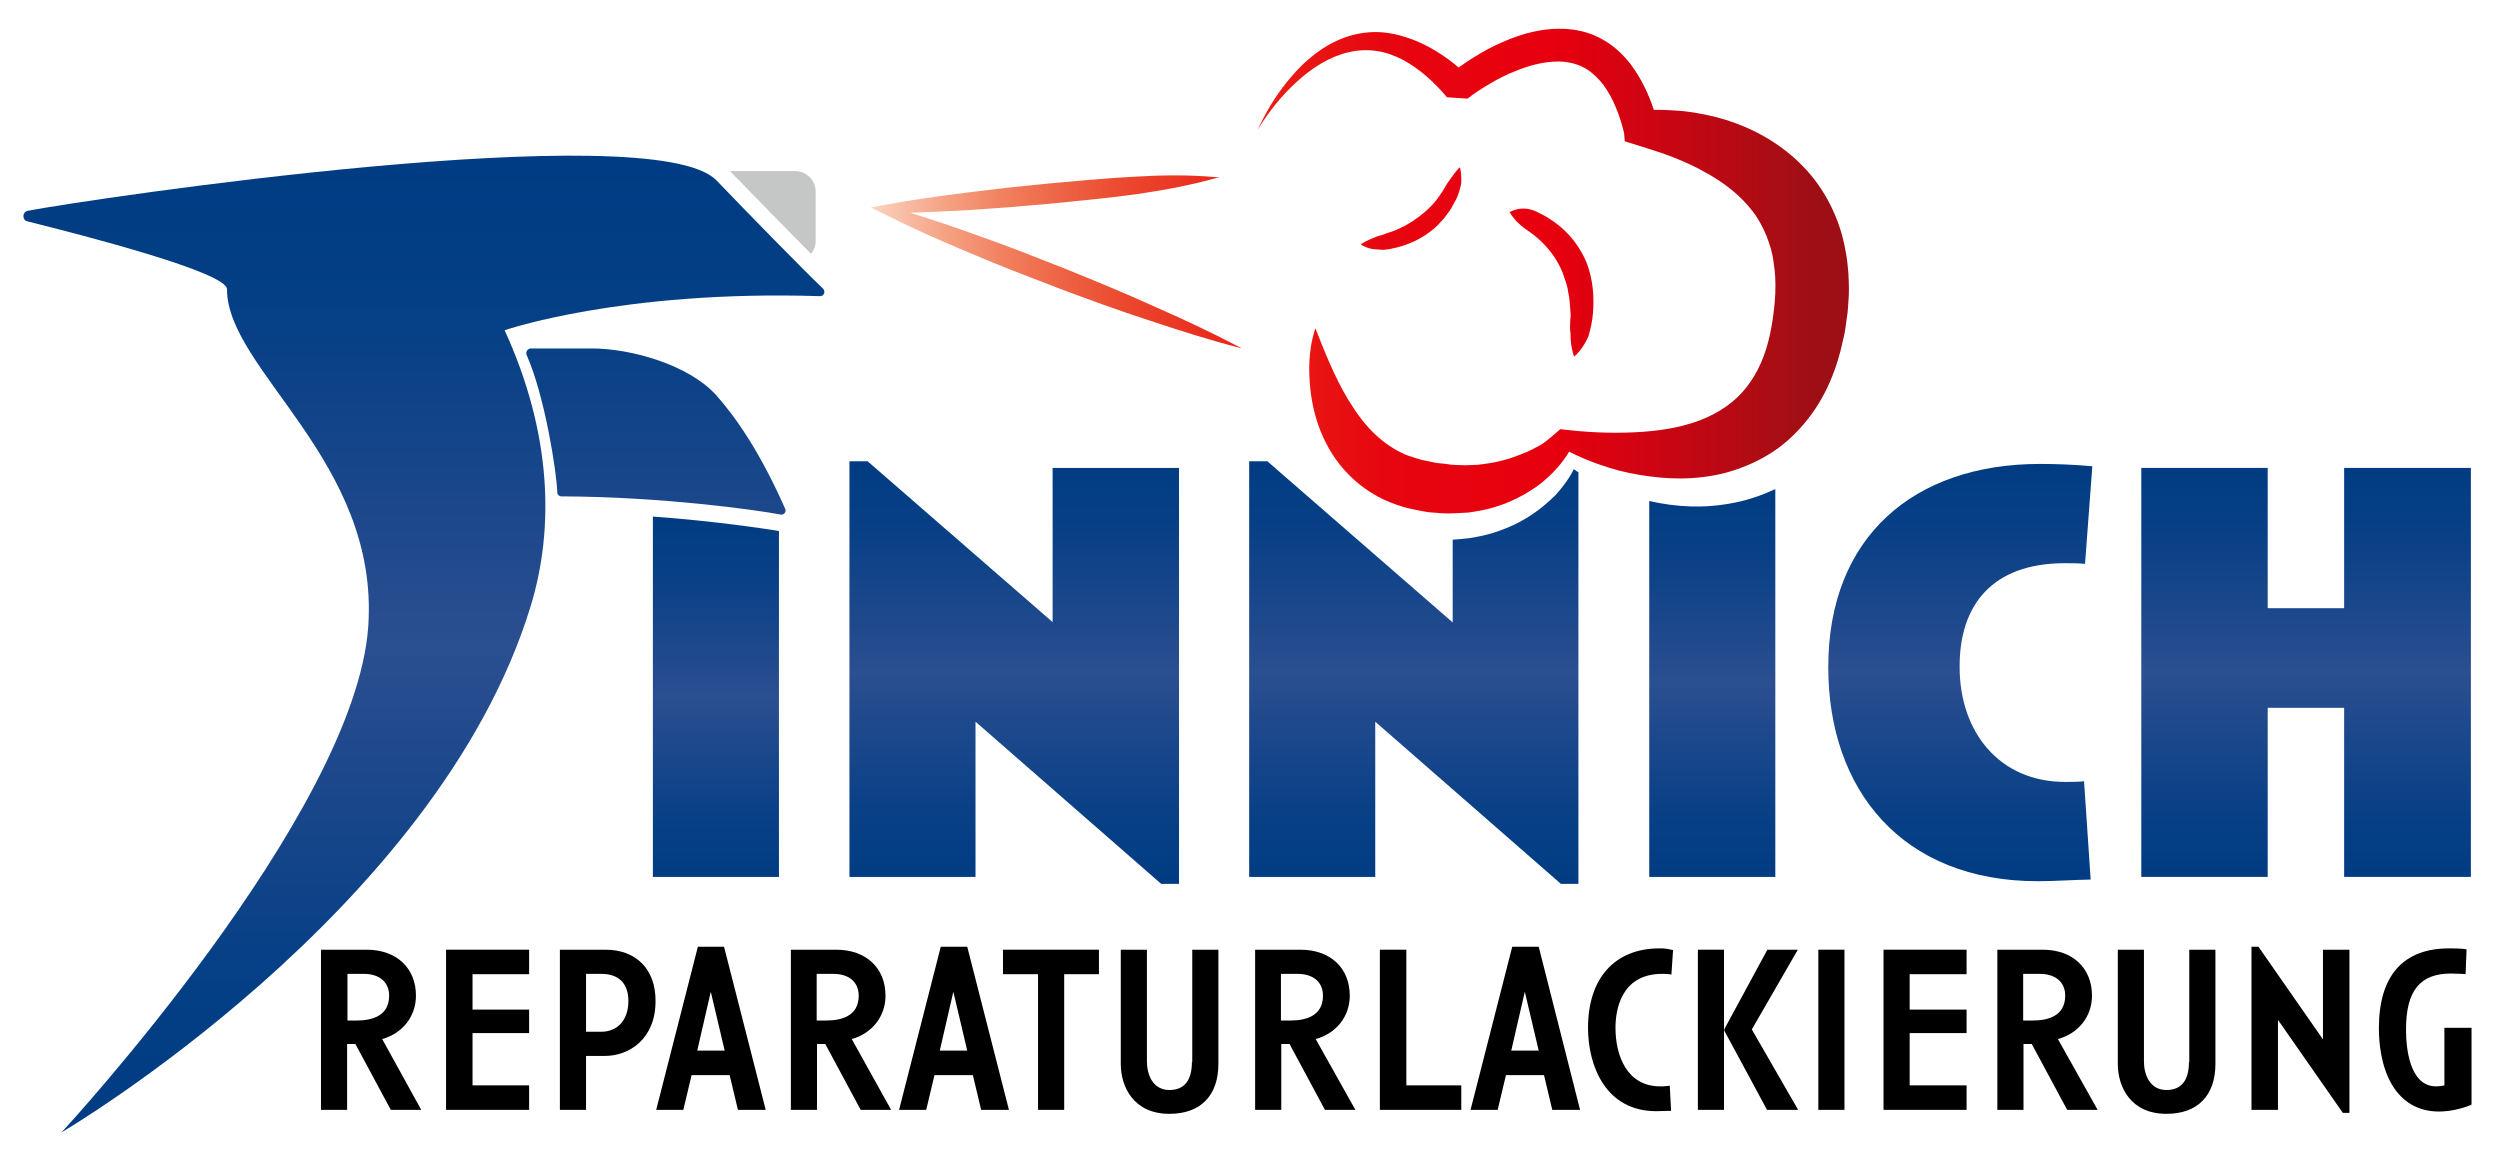 <?xml version="1.0" encoding="utf-8"?>
<!-- Generator: Adobe Illustrator 25.0.0, SVG Export Plug-In . SVG Version: 6.00 Build 0)  -->
<svg version="1.1" xmlns="http://www.w3.org/2000/svg" xmlns:xlink="http://www.w3.org/1999/xlink" x="0px" y="0px"
	 viewBox="0 0 755.5 347.2" style="enable-background:new 0 0 755.5 347.2;" xml:space="preserve">
<style type="text/css">
	.st0{fill:none;}
	.st1{fill:url(#SVGID_1_);}
	.st2{fill:url(#SVGID_2_);}
	.st3{fill:url(#SVGID_3_);}
	.st4{fill:url(#SVGID_4_);}
	.st5{fill:url(#SVGID_5_);}
	.st6{fill:url(#SVGID_6_);}
	.st7{fill:#C5C7C7;}
	.st8{fill:url(#SVGID_7_);}
	.st9{fill:url(#SVGID_8_);}
</style>
<g id="Ebene_1">
	<g>
		<polygon class="st0" points="163.7,105.4 163.7,105.4 163.7,105.4 		"/>
		<linearGradient id="SVGID_1_" gradientUnits="userSpaceOnUse" x1="216.347" y1="265.045" x2="216.347" y2="156.123">
			<stop  offset="0" style="stop-color:#003C83"/>
			<stop  offset="0.171" style="stop-color:#094086"/>
			<stop  offset="0.45" style="stop-color:#264C8F"/>
			<stop  offset="0.5" style="stop-color:#2B4F91"/>
			<stop  offset="0.55" style="stop-color:#264C8F"/>
			<stop  offset="0.829" style="stop-color:#094086"/>
			<stop  offset="1" style="stop-color:#003C83"/>
		</linearGradient>
		<path class="st1" d="M197.3,156.1V265h38.1V160.5c-0.1,0-0.3,0-0.4-0.1C231.2,159.8,216.4,157.5,197.3,156.1z"/>
		<linearGradient id="SVGID_2_" gradientUnits="userSpaceOnUse" x1="306.478" y1="267.063" x2="306.478" y2="139.43">
			<stop  offset="0" style="stop-color:#003C83"/>
			<stop  offset="0.171" style="stop-color:#094086"/>
			<stop  offset="0.45" style="stop-color:#264C8F"/>
			<stop  offset="0.5" style="stop-color:#2B4F91"/>
			<stop  offset="0.55" style="stop-color:#264C8F"/>
			<stop  offset="0.829" style="stop-color:#094086"/>
			<stop  offset="1" style="stop-color:#003C83"/>
		</linearGradient>
		<polygon class="st2" points="318.1,188 262.2,139.4 256.7,139.4 256.7,265 294.8,265 294.8,218.1 350.9,267.1 356.3,267.1 
			356.3,141.4 318.1,141.4 		"/>
		<linearGradient id="SVGID_3_" gradientUnits="userSpaceOnUse" x1="427.327" y1="267.063" x2="427.327" y2="139.43">
			<stop  offset="0" style="stop-color:#003C83"/>
			<stop  offset="0.171" style="stop-color:#094086"/>
			<stop  offset="0.45" style="stop-color:#264C8F"/>
			<stop  offset="0.5" style="stop-color:#2B4F91"/>
			<stop  offset="0.55" style="stop-color:#264C8F"/>
			<stop  offset="0.829" style="stop-color:#094086"/>
			<stop  offset="1" style="stop-color:#003C83"/>
		</linearGradient>
		<path class="st3" d="M475.6,141.8c-0.5,1-1,1.9-1.6,2.8c-0.8,1.2-1.7,2.4-2.6,3.5c-0.5,0.5-0.9,1.1-1.4,1.6l-1.6,1.5
			c-4.3,4-9.5,7.2-15.3,9.2c-2.9,1.1-5.8,1.7-8.9,2.2c-1.7,0.2-3.5,0.4-5.2,0.5v25L383,139.4h-5.5V265h38.1v-46.9l56.1,49h5.3V142.7
			c-0.1-0.1-0.3-0.2-0.4-0.2C476.3,142.3,476,142,475.6,141.8z"/>
		<linearGradient id="SVGID_4_" gradientUnits="userSpaceOnUse" x1="517.461" y1="265.045" x2="517.461" y2="147.805">
			<stop  offset="0" style="stop-color:#003C83"/>
			<stop  offset="0.171" style="stop-color:#094086"/>
			<stop  offset="0.45" style="stop-color:#264C8F"/>
			<stop  offset="0.5" style="stop-color:#2B4F91"/>
			<stop  offset="0.55" style="stop-color:#264C8F"/>
			<stop  offset="0.829" style="stop-color:#094086"/>
			<stop  offset="1" style="stop-color:#003C83"/>
		</linearGradient>
		<path class="st4" d="M498.4,151.4V265h38.1V147.8c-4.1,1.9-8.2,3.3-12.3,4.1C514.9,153.8,506.3,153.2,498.4,151.4z"/>
		<linearGradient id="SVGID_5_" gradientUnits="userSpaceOnUse" x1="592.37" y1="266.328" x2="592.37" y2="140.163">
			<stop  offset="0" style="stop-color:#003C83"/>
			<stop  offset="0.171" style="stop-color:#094086"/>
			<stop  offset="0.45" style="stop-color:#264C8F"/>
			<stop  offset="0.5" style="stop-color:#2B4F91"/>
			<stop  offset="0.55" style="stop-color:#264C8F"/>
			<stop  offset="0.829" style="stop-color:#094086"/>
			<stop  offset="1" style="stop-color:#003C83"/>
		</linearGradient>
		<path class="st5" d="M624,170.2c1.8,0,4,0,6.1,0.2l2.2-29.5c-5.7-0.5-10.8-0.7-15.8-0.7c-38.1,0-64,22-64,61.4
			c0,37.2,22.4,64.7,63.3,64.7c5.1,0,10.6-0.4,16-0.5l-2-29.7c-1.8,0.2-3.9,0.2-5.7,0.2c-20,0-31.9-15.2-31.9-34.7
			C592.1,182.9,602,170.2,624,170.2z"/>
		<linearGradient id="SVGID_6_" gradientUnits="userSpaceOnUse" x1="696.899" y1="265.045" x2="696.899" y2="141.446">
			<stop  offset="0" style="stop-color:#003C83"/>
			<stop  offset="0.171" style="stop-color:#094086"/>
			<stop  offset="0.45" style="stop-color:#264C8F"/>
			<stop  offset="0.5" style="stop-color:#2B4F91"/>
			<stop  offset="0.55" style="stop-color:#264C8F"/>
			<stop  offset="0.829" style="stop-color:#094086"/>
			<stop  offset="1" style="stop-color:#003C83"/>
		</linearGradient>
		<polygon class="st6" points="708.4,141.4 708.4,183.8 685.3,183.8 685.3,141.4 647.1,141.4 647.1,265 685.3,265 685.3,213.9 
			708.4,213.9 708.4,265 746.7,265 746.7,141.4 		"/>
		<path class="st7" d="M246.5,72.8V57.9c0-3.4-2.8-6.2-6.2-6.2h-19.7c7.9,8.1,17.5,18,24.5,25C246,75.6,246.5,74.3,246.5,72.8z"/>
		<linearGradient id="SVGID_7_" gradientUnits="userSpaceOnUse" x1="263.085" y1="81.974" x2="558.713" y2="81.974">
			<stop  offset="0" style="stop-color:#FBD5C3"/>
			<stop  offset="2.059856e-02" style="stop-color:#F9C6B0"/>
			<stop  offset="7.624190e-02" style="stop-color:#F5A284"/>
			<stop  offset="0.136" style="stop-color:#F1805F"/>
			<stop  offset="0.2" style="stop-color:#ED6142"/>
			<stop  offset="0.268" style="stop-color:#EB452C"/>
			<stop  offset="0.343" style="stop-color:#E92E1D"/>
			<stop  offset="0.427" style="stop-color:#E81A14"/>
			<stop  offset="0.53" style="stop-color:#E7050F"/>
			<stop  offset="0.7" style="stop-color:#E7000E"/>
			<stop  offset="0.779" style="stop-color:#D30312"/>
			<stop  offset="0.938" style="stop-color:#A60E15"/>
			<stop  offset="0.97" style="stop-color:#9D0E15"/>
		</linearGradient>
		<path class="st8" d="M367.1,53.5c0.4,0,0.8,0.1,1.3,0.1c-0.2,0.1-0.4,0.1-0.5,0.1c-8.1,2.3-16.3,3.8-24.6,5
			c-8.4,1.2-16.9,1.9-25.3,2.8l-12.7,1.1l-12.7,0.9c-5.8,0.3-11.7,0.6-17.5,0.8c6.7,2.1,13.3,4.3,19.9,6.7c4.6,1.6,9.1,3.3,13.6,5
			l13.5,5.3c8.9,3.6,17.9,7.3,26.7,11.3c8.4,3.7,16.8,7.6,25,11.9c0.4,0.2,0.8,0.4,1.2,0.6l0,0.1c-0.1,0-0.2-0.1-0.4-0.1
			c-9.3-2.4-18.4-5.3-27.4-8.3c-9.2-3-18.3-6.3-27.3-9.7l-13.5-5.2c-4.5-1.8-9-3.6-13.4-5.5c-8.9-3.7-17.7-7.6-26.4-12l-3.4-1.7
			l3.7-0.7c8.4-1.6,16.8-2.7,25.2-3.8l12.6-1.5l12.7-1.3c8.5-0.7,16.9-1.6,25.4-2C350.8,52.9,358.9,52.8,367.1,53.5z M395.7,113.7
			c0.2,4.9,1,9.9,2.7,14.8c1.7,4.8,4.3,9.6,8,13.7c3.7,4.1,8.4,7.5,13.7,9.6c1.3,0.5,2.6,1,4,1.4c0.7,0.2,1.3,0.4,2,0.5l1.9,0.4
			c1.3,0.3,2.6,0.5,3.8,0.7c1.3,0.1,2.6,0.2,3.9,0.3c1.3,0.1,2.6,0.1,4,0c1.3-0.1,2.7-0.1,4-0.2c2.6-0.4,5.3-0.8,7.8-1.6
			c5.1-1.5,9.9-4,14-7.1c3.5-2.8,6.4-5.9,8.7-9.7c3,1.5,6,2.8,9.2,3.9c3.9,1.4,7.8,2.4,12,3.1c8.2,1.4,17,1.7,26-0.6
			c4.4-1.2,8.9-3,13-5.5c4.2-2.5,7.9-5.9,11-9.6c6.3-7.5,9.8-16.5,11.6-25.2c0.6-2.2,0.8-4.4,1.1-6.5c0.4-2.1,0.4-4.4,0.6-6.6
			c0.1-2.2,0-4.5-0.1-6.8c-0.2-2.3-0.4-4.6-0.9-7c-1.6-9.3-6.1-18.6-12.9-25.5c-6.7-6.9-15-11.4-23.3-14c-4.2-1.3-8.4-2.1-12.6-2.6
			c-2.1-0.2-4.2-0.3-6.3-0.4c-1,0-1.9,0-2.8,0c-1.6-4.8-3.8-9.5-7.1-13.9c-2.2-2.8-4.9-5.4-8.1-7.2c-3.2-1.9-6.9-3-10.6-3.3
			c-7.3-0.6-14,1.3-19.9,3.9c-3,1.3-5.8,2.8-8.5,4.5c-1.7,1-3.2,2.1-4.8,3.2c-4.1-3.5-8.8-6.5-14-8.5c-3.3-1.2-6.8-2.1-10.3-2.2
			c-3.5-0.1-7.1,0.5-10.3,1.7c-6.5,2.4-11.7,6.8-15.9,11.7c-3.8,4.4-6.9,9.2-9.4,14.4c-0.3,0.6-0.6,1.2-0.9,1.8
			c0.1-0.2,0.2-0.4,0.4-0.6c3.2-5.2,7.1-10,11.5-14c4.6-4.2,9.9-7.6,15.6-8.9c2.8-0.7,5.7-0.8,8.5-0.4c2.8,0.4,5.5,1.4,8,2.7
			c5,2.7,9.4,6.7,13.3,11.3l6.2,0.4c2-1.6,4.5-3.2,6.9-4.6c2.4-1.4,4.9-2.7,7.5-3.7c5.1-2.1,10.4-3.3,15.1-2.8
			c2.4,0.3,4.5,1,6.5,2.2c1.9,1.2,3.6,2.9,5.1,4.8c2.9,4,4.9,9.1,6.2,14.5v0l0.2,2.5l4.8,1.5c1.5,0.5,3.3,1,5,1.6
			c1.7,0.5,3.4,1.2,5,1.8c3.3,1.3,6.4,2.7,9.4,4.4c5.9,3.2,10.9,7.2,14.4,11.8c1.8,2.3,3.1,4.8,4.2,7.4c1,2.6,1.9,5.3,2.2,8.3
			c1,5.8,0.5,12.4-0.6,18.9c-1.1,6.4-3.1,12.2-6.3,16.8c-3.1,4.7-7.5,8.3-13.2,10.9c-5.7,2.6-12.5,3.9-19.6,4.4
			c-7.1,0.5-14.7,0.3-22-0.5l-2.8-0.3c0,0-4,3.6-5.8,4.7c-1.8,1-3.7,2-5.6,2.7c-3.8,1.6-7.6,2.6-11.5,3.1c-1,0.1-1.9,0.3-2.9,0.3
			l-2.9,0.1c-2-0.1-3.9,0-5.8-0.4c-1-0.1-1.9-0.2-2.9-0.3c-1-0.2-1.9-0.4-2.9-0.6l-1.5-0.3c-0.5-0.1-0.9-0.3-1.3-0.4
			c-0.9-0.2-1.7-0.6-2.6-0.8c-6.6-2.5-12.2-7.5-16.7-14.4c-4.5-6.7-7.9-14.7-11.3-23.5c-0.1-0.2-0.2-0.4-0.3-0.7
			c-0.1,0.2-0.1,0.4-0.2,0.6C395.9,104.4,395.5,109,395.7,113.7z M422.1,74.8c3.6-0.9,7.1-2.5,10.1-4.8c1.6-1.1,2.8-2.5,4.1-3.9
			l1.7-2.3c0.6-0.7,0.9-1.6,1.4-2.4c1-1.6,1.6-3.4,2-5.1c0.3-0.9,0.2-1.8,0.2-2.8c0-0.8-0.1-1.6-0.3-2.5c0-0.1,0-0.2-0.1-0.4l-0.1,0
			c-0.1,0.1-0.3,0.3-0.4,0.4c-1.2,1.3-2,2.6-2.9,3.8c-1,1.3-1.6,2.8-2.6,4.1c-1.7,2.6-4,4.8-6.4,6.6c-2.5,1.9-5.2,3.4-8.2,4.5
			c-0.8,0.2-1.5,0.5-2.3,0.8c-0.8,0.2-1.5,0.5-2.3,0.7c-1.5,0.6-3,1.2-4.6,2.2c-0.1,0-0.1,0.1-0.2,0.1c0,0,0.1,0,0.1,0.1
			c1.7,1.1,3.5,1.5,5.3,1.5C418.5,75.7,420.3,75.2,422.1,74.8z M461,69.2c0.9,0.6,1.7,1.2,2.5,1.8c0.8,0.7,1.6,1.3,2.3,2
			c2.9,2.8,5.1,6,6.5,9.6c0.6,1.9,1.4,3.7,1.6,5.7c0.5,1.9,0.5,4,0.7,6.1c0.2,1-0.1,2.1-0.1,3.1c0,1.1-0.1,2.1,0.1,3.2
			c0,2.2,0.2,4.5,1.1,7.1c2-1.8,3.3-3.9,4.3-6.1c0.7-2.3,1.2-4.7,1.4-7.1c0.4-4.9,0-10-1.8-14.9c-1.9-4.8-5.2-9.1-9.2-12.1
			c-1-0.8-2.1-1.4-3.1-2.1c-1.1-0.6-2.2-1.2-3.3-1.7c-2.2-0.9-4.7-1.2-7.4,0.1c-0.1,0.1-0.2,0.1-0.4,0.2c0,0.1,0.1,0.1,0.1,0.2
			C457.8,66.6,459.3,68,461,69.2z"/>
		<linearGradient id="SVGID_8_" gradientUnits="userSpaceOnUse" x1="128.05" y1="342.233" x2="128.05" y2="47.079">
			<stop  offset="0" style="stop-color:#003C83"/>
			<stop  offset="0.154" style="stop-color:#043F85"/>
			<stop  offset="0.356" style="stop-color:#1B478B"/>
			<stop  offset="0.5" style="stop-color:#2B4F91"/>
			<stop  offset="0.644" style="stop-color:#1B478B"/>
			<stop  offset="0.846" style="stop-color:#043F85"/>
			<stop  offset="1" style="stop-color:#003C83"/>
		</linearGradient>
		<path class="st9" d="M248.7,87.2c0.9,0.9,0.3,2.4-1,2.3c-59.9-1.9-95.2,10.3-95.2,10.3c14.1,30.8,15.2,59.6,7.8,83.6
			C132,275.6,18.6,342.2,18.6,342.2s88.9-96.1,92.7-153.1c3.3-49.7-42.7-77.3-42.7-101.7c0-5.1-43.1-16.2-60.3-20.5
			c-1.7-0.4-1.6-2.9,0.1-3.2c18.1-3.5,188.9-29,208.1-9.2C226.6,65,242.4,81.2,248.7,87.2z M159.2,107.4c5.5,12.4,9.1,35.8,9.2,41.4
			c0,0.7,0.6,1.2,1.2,1.2c30.3,0.1,59.1,4.1,66.3,5.5c1,0.2,1.8-0.8,1.4-1.7c-7.2-16.3-14.4-27.1-20.8-34.3
			c-8.1-9.1-25.5-14.2-37.7-14.2h-18.5C159.2,105.5,158.8,106.5,159.2,107.4z"/>
		<g>
			<path class="st0" d="M259.5,300.9c0-4-3-6.6-7.7-6.6h-4.9v14.1h2.9C254.2,308.4,259.5,307.1,259.5,300.9z"/>
			<path class="st0" d="M399.8,300.9c0-4-3-6.6-7.7-6.6h-4.9v14.1h2.9C394.5,308.4,399.8,307.1,399.8,300.9z"/>
			<polygon class="st0" points="210.7,317.5 219,317.5 214.8,299.8 			"/>
			<polygon class="st0" points="284.1,317.5 292.3,317.5 288.2,299.8 			"/>
			<path class="st0" d="M189.9,302.6c0-5.3-2.9-8.2-8.2-8.2h-4.6v17.5h4.5C186.7,311.8,189.9,308.3,189.9,302.6z"/>
			<path class="st0" d="M117.6,300.9c0-4-3-6.6-7.7-6.6H105v14.1h2.9C112.3,308.4,117.6,307.1,117.6,300.9z"/>
			<polygon class="st0" points="456.7,317.5 465,317.5 460.9,299.8 			"/>
			<path class="st0" d="M624.1,300.9c0-4-3-6.6-7.7-6.6h-4.9v14.1h2.9C618.8,308.4,624.1,307.1,624.1,300.9z"/>
			<path d="M125.7,300.9c0-8.4-5.9-13.9-14.9-13.9H97v48.4h7.9v-19.9h2.5l10.7,19.9h9.2L115.5,314
				C121.6,312.3,125.7,307.2,125.7,300.9z M105,294.3h4.9c4.8,0,7.7,2.5,7.7,6.6c0,6.2-5.3,7.5-9.8,7.5H105V294.3z"/>
			<polygon points="134.8,335.4 159.9,335.4 159.9,328 142.8,328 142.8,312.2 159.9,312.2 159.9,305.1 142.8,305.1 142.8,294.4 
				159.9,294.4 159.9,287 134.8,287 			"/>
			<path d="M183,287h-13.8v48.4h7.9v-16.3h5.7c7.4,0,15.3-5.2,15.3-16.5C198.2,293,192.3,287,183,287z M177.1,294.3h4.6
				c5.3,0,8.2,2.9,8.2,8.2c0,5.7-3.2,9.3-8.3,9.3h-4.5V294.3z"/>
			<path d="M210.9,286.1l-12.6,49.3h8.2l2.5-10.5h11.5l2.5,10.5h8.4l-12.6-49.3H210.9z M219,317.5h-8.3l4.1-17.8L219,317.5z"/>
			<path d="M267.6,300.9c0-8.4-5.9-13.9-14.9-13.9H239v48.4h7.9v-19.9h2.5l10.7,19.9h9.2L257.4,314
				C263.5,312.3,267.6,307.2,267.6,300.9z M246.9,294.3h4.9c4.8,0,7.7,2.5,7.7,6.6c0,6.2-5.3,7.5-9.8,7.5h-2.9V294.3z"/>
			<path d="M284.3,286.1l-12.6,49.3h8.2l2.5-10.5H294l2.5,10.5h8.4l-12.6-49.3H284.3z M292.3,317.5h-8.3l4.1-17.8L292.3,317.5z"/>
			<polygon points="303.1,294.4 313.7,294.4 313.7,335.4 321.6,335.4 321.6,294.4 332.1,294.4 332.1,287 303.1,287 			"/>
			<path d="M360.2,320.9c0,5.6-2.3,8.5-6.8,8.5c-5,0-6.8-4.6-6.8-8.6V287h-7.9v34.5c0,7,3.9,15.1,14.7,15.1
				c9.4,0,14.8-5.5,14.8-15.1V287h-7.9V320.9z"/>
			<path d="M407.9,300.9c0-8.4-5.9-13.9-14.9-13.9h-13.7v48.4h7.9v-19.9h2.5l10.7,19.9h9.2L397.6,314
				C403.8,312.3,407.9,307.2,407.9,300.9z M387.2,294.3h4.9c4.8,0,7.7,2.5,7.7,6.6c0,6.2-5.3,7.5-9.8,7.5h-2.9V294.3z"/>
			<polygon points="425,287 417,287 417,335.4 441.6,335.4 441.6,328 425,328 			"/>
			<path d="M457,286.1l-12.6,49.3h8.2l2.5-10.5h11.5l2.5,10.5h8.4L465,286.1H457z M465,317.5h-8.3l4.1-17.8L465,317.5z"/>
			<path d="M501.5,286.6c-13.5,0-21.6,9-21.6,24c0,11.6,5.4,25.2,20.6,25.2c1.3,0,2.5-0.1,3.8-0.1l0.7,0l-0.4-7.6l-0.9,0.1
				c-0.7,0.1-1.3,0.1-2,0.1c-10,0-13.5-9.2-13.5-17.7c0-4.9,1.4-16.3,14.1-16.3c0.5,0,1.4,0,2.1,0.1l0.7,0.1l0.5-7.4l-0.6-0.1
				C503.5,286.6,502.5,286.6,501.5,286.6z"/>
			<rect x="513.1" y="287" width="7.9" height="48.4"/>
			<polygon points="543.3,287 534.1,287 521.1,311 521.1,311.5 534,335.4 543.4,335.4 529.4,311.1 			"/>
			<rect x="549.5" y="287" width="7.9" height="48.4"/>
			<polygon points="569.2,335.4 594.3,335.4 594.3,328 577.1,328 577.1,312.2 594.3,312.2 594.3,305.1 577.1,305.1 577.1,294.4 
				594.3,294.4 594.3,287 569.2,287 			"/>
			<path d="M632.2,300.9c0-8.4-5.9-13.9-14.9-13.9h-13.7v48.4h7.9v-19.9h2.5l10.7,19.9h9.2L621.9,314
				C628.1,312.3,632.2,307.2,632.2,300.9z M611.5,294.3h4.9c4.8,0,7.7,2.5,7.7,6.6c0,6.2-5.3,7.5-9.8,7.5h-2.9V294.3z"/>
			<path d="M661.5,320.9c0,5.6-2.3,8.5-6.8,8.5c-5,0-6.8-4.6-6.8-8.6V287h-7.9v34.5c0,7,3.9,15.1,14.7,15.1
				c9.4,0,14.8-5.5,14.8-15.1V287h-7.9V320.9z"/>
			<polygon points="702,314.1 682.5,286.1 680.4,286.1 680.4,335.4 688.4,335.4 688.4,308.2 708,336.3 710,336.3 710,287 702,287 
							"/>
			<path d="M738.7,310.5V328c-0.7,0.2-1.6,0.3-2.5,0.3c-8.2,0-9.1-12-9.1-17.2c0-11.7,4.2-16.9,13.6-16.9c0.9,0,2,0.1,3.3,0.1
				l1.1,0.1l0.3-7.5l-0.6-0.1c-1.5-0.2-3.3-0.2-4.7-0.2c-13.9,0-21.2,8.3-21.2,24.1c0,4.7,0.7,11.5,3.9,17c3.1,5.3,8,8.2,14.2,8.2
				c3.2,0,6.5-0.7,9.5-1.9l0.4-0.2v-23.2H738.7z"/>
		</g>
	</g>
</g>
<g id="Ebene_2">
</g>
</svg>
